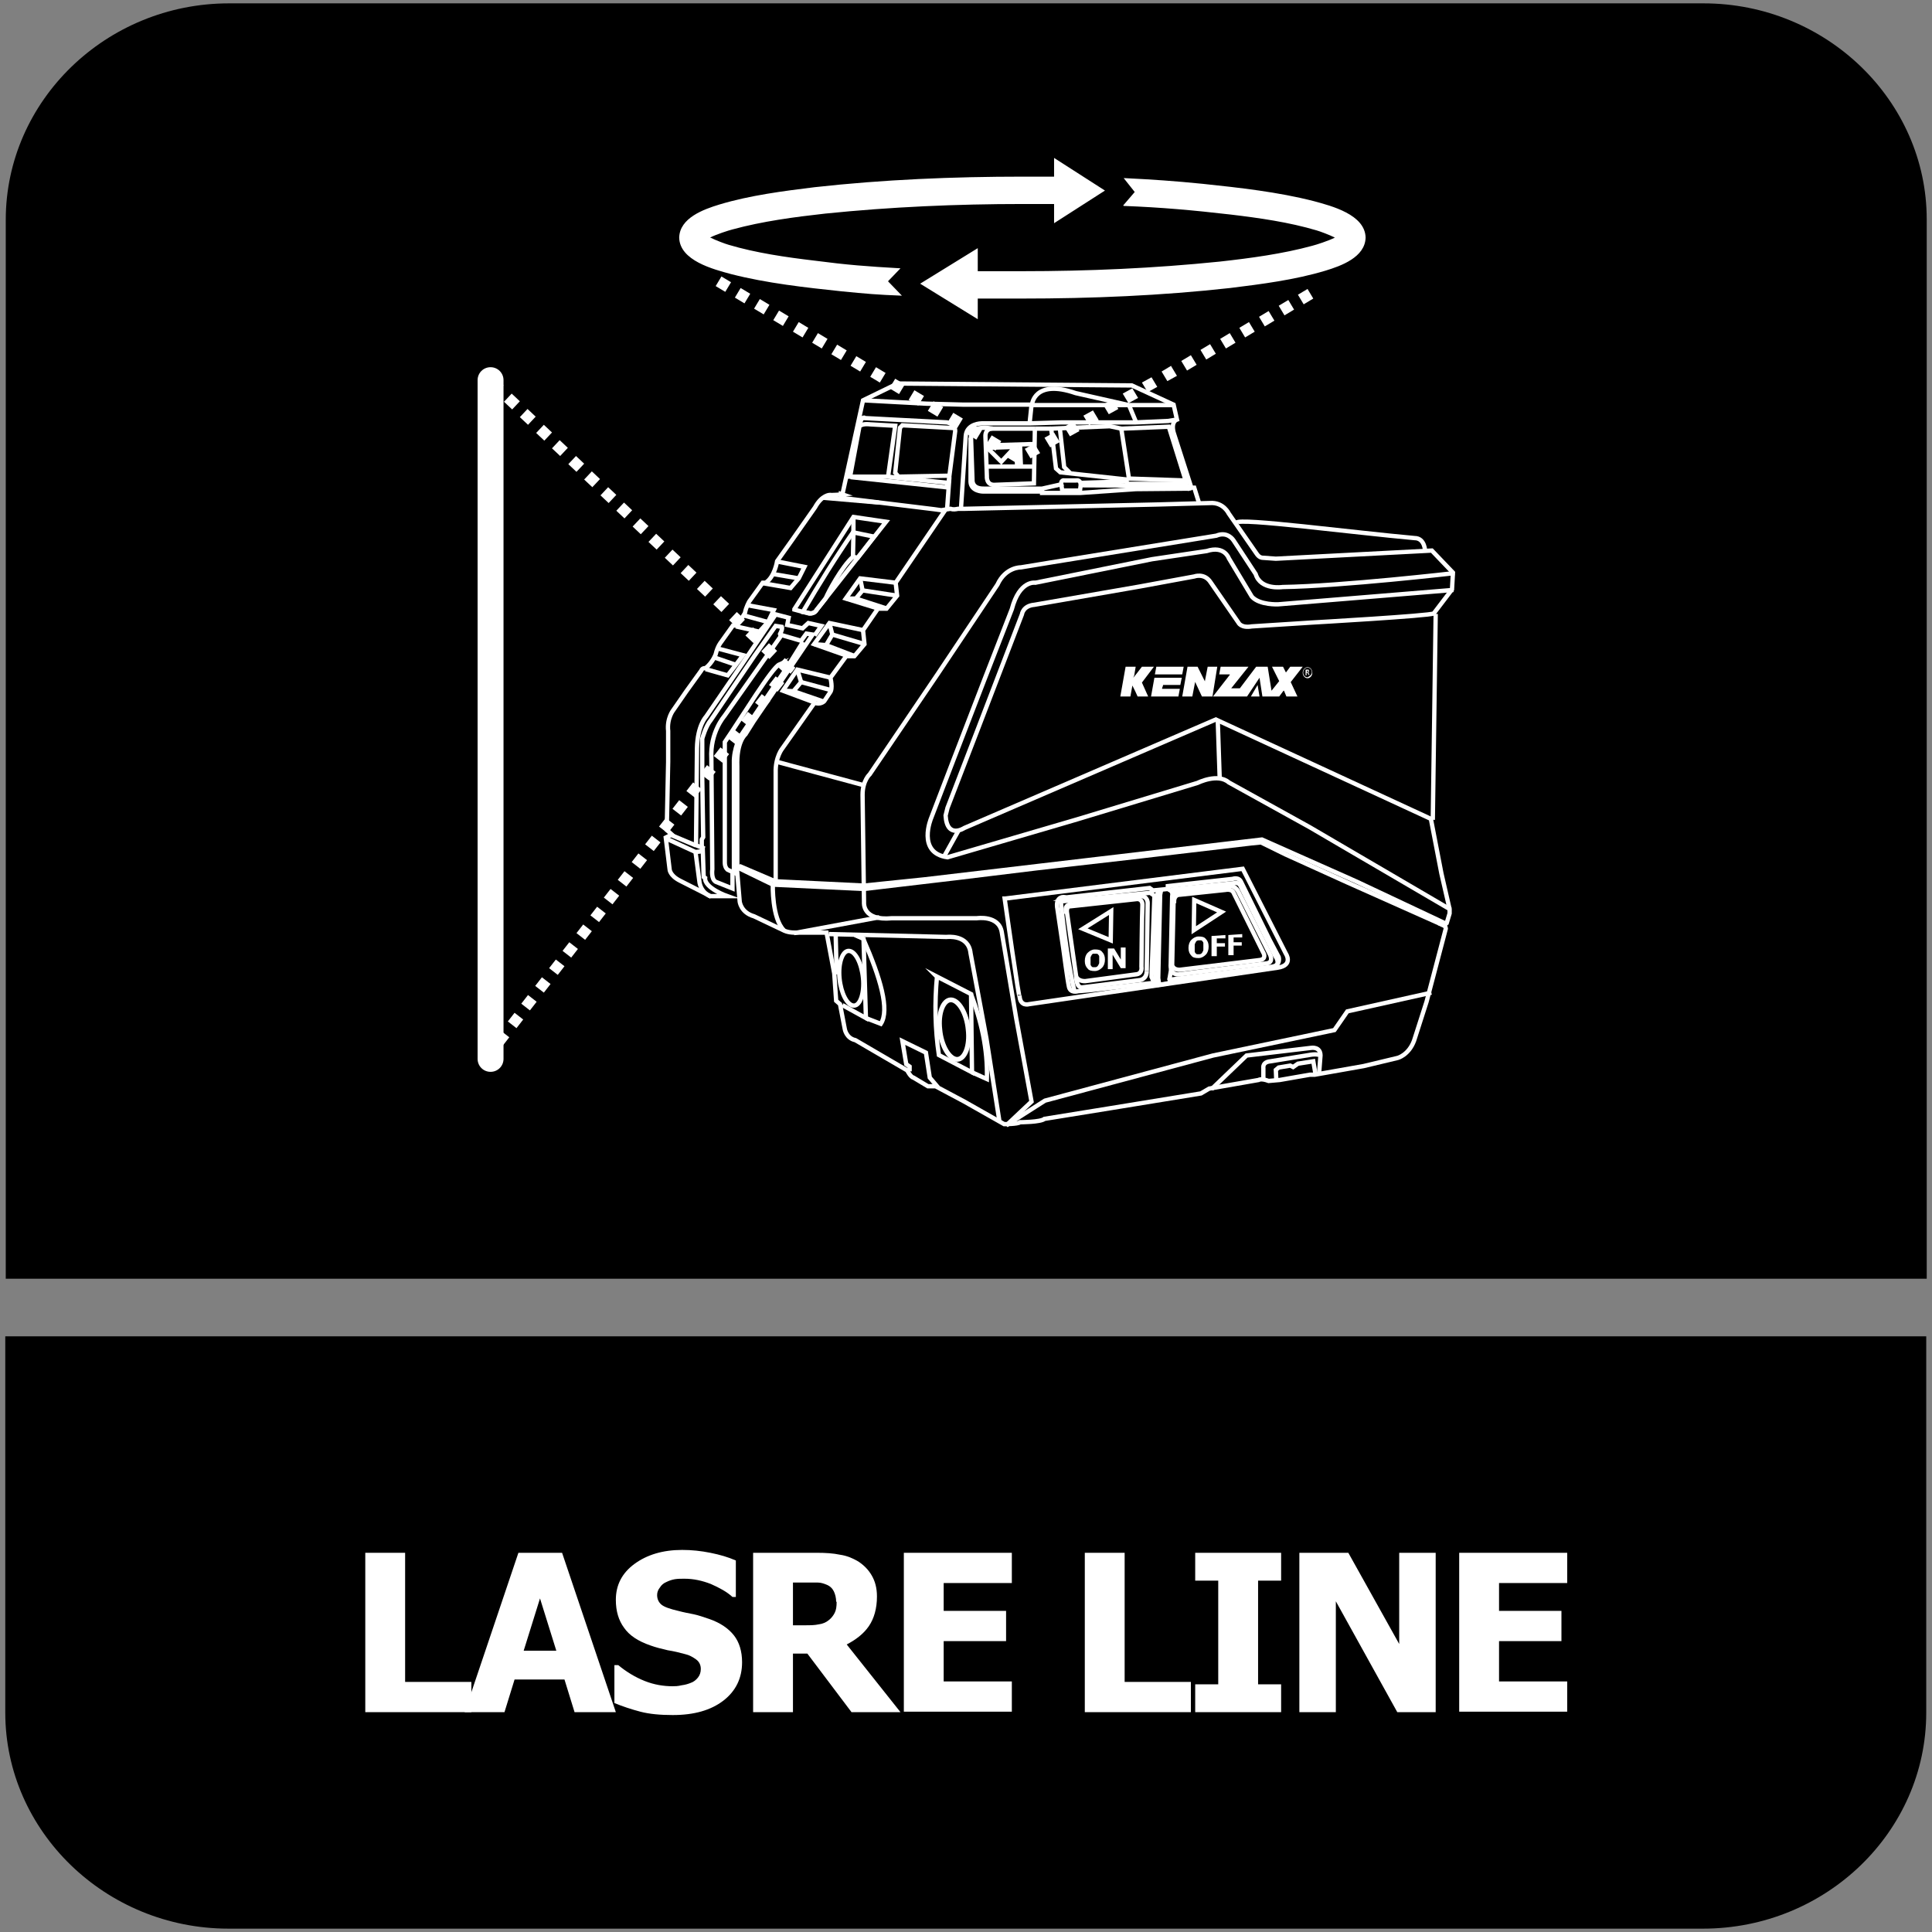 <?xml version="1.0" encoding="UTF-8"?>
<svg id="Layer_1" data-name="Layer 1" xmlns="http://www.w3.org/2000/svg" viewBox="0 0 40.25 40.25">
  <rect x="0" y="0" width="40.25" height="40.25" fill="#808080" stroke="none"/>
  <defs>
    <style>
      .cls-1 {
        fill: #fff;
      }

      .cls-2 {
        stroke-width: .09px;
      }

      .cls-2, .cls-3, .cls-4 {
        fill: none;
        stroke: #fff;
        stroke-miterlimit: 22.93;
      }

      .cls-5 {
        fill-rule: evenodd;
      }

      .cls-3 {
        stroke-width: .09px;
      }

      .cls-4 {
        stroke-width: .1px;
      }
    </style>
  </defs>
  <path class="cls-5" d="M40.13,29.83v5.85c0,2.48-2.09,4.5-4.65,4.5H4.76c-2.56,0-4.65-2.03-4.65-4.5v-7.84h40.02v1.99Z"/>
  <path class="cls-5" d="M4.77.07h30.72c2.56,0,4.65,2.03,4.65,4.5v22.07H.12V4.58C.12,2.1,2.21.07,4.77.07"/>
  <g>
    <path class="cls-1" d="M9.83,35.67h-2.22v-3.32h.83v2.69h1.38v.63Z"/>
    <path class="cls-1" d="M9.68,35.67l1.12-3.32h.91l1.12,3.32h-.86l-.21-.68h-1.04l-.21.68h-.84ZM11.59,34.39l-.34-1.09-.34,1.09h.68Z"/>
    <path class="cls-1" d="M14.01,35.73c-.25,0-.48-.02-.67-.07-.19-.05-.37-.11-.54-.18v-.79h.08c.17.14.35.25.55.33.2.08.4.11.58.11.05,0,.11,0,.19-.02.08-.01.14-.03.19-.05.06-.02.11-.06.15-.11s.06-.11.06-.18c0-.08-.03-.15-.1-.2-.07-.05-.14-.09-.23-.11-.11-.03-.23-.06-.36-.08-.13-.03-.25-.06-.36-.1-.26-.09-.44-.21-.55-.37-.11-.15-.17-.34-.17-.58,0-.31.13-.56.39-.75.26-.19.59-.29.99-.29.2,0,.39.02.59.06.2.04.37.09.53.16v.76h-.07c-.12-.11-.27-.19-.45-.27-.18-.07-.36-.11-.55-.11-.07,0-.14,0-.2.01-.06.01-.12.03-.18.06-.05.02-.1.06-.13.11-.04.05-.06.1-.06.16,0,.08.03.15.09.2.06.05.18.09.35.13.11.03.22.05.32.07.1.02.21.06.33.1.23.08.4.2.51.34s.17.33.17.56c0,.33-.13.6-.39.8-.26.2-.61.3-1.05.3Z"/>
    <path class="cls-1" d="M18.76,35.67h-1.02l-.92-1.22h-.3v1.22h-.83v-3.32h1.33c.18,0,.34.01.48.04.14.02.26.07.38.14.12.08.21.17.28.29.07.12.11.26.11.44,0,.25-.06.46-.17.62s-.27.28-.46.38l1.12,1.41ZM17.42,33.37c0-.08-.02-.16-.05-.22-.03-.06-.08-.11-.16-.14-.05-.02-.11-.04-.17-.04-.06,0-.14,0-.24,0h-.28v.89h.24c.12,0,.21,0,.3-.02.08-.01.15-.04.21-.09.05-.04.09-.09.12-.15.03-.06.04-.13.04-.23Z"/>
    <path class="cls-1" d="M18.83,35.67v-3.32h2.25v.63h-1.42v.58h1.3v.63h-1.3v.84h1.42v.63h-2.25Z"/>
    <path class="cls-1" d="M24.82,35.67h-2.22v-3.32h.83v2.69h1.38v.63Z"/>
    <path class="cls-1" d="M26.69,35.67h-1.79v-.58h.48v-2.16h-.48v-.58h1.79v.58h-.48v2.16h.48v.58Z"/>
    <path class="cls-1" d="M29.91,35.67h-.8l-1.28-2.31v2.31h-.76v-3.32h1.02l1.06,1.9v-1.9h.76v3.32Z"/>
    <path class="cls-1" d="M30.4,35.67v-3.32h2.25v.63h-1.42v.58h1.3v.63h-1.3v.84h1.42v.63h-2.25Z"/>
  </g>
  <g>
    <path class="cls-1" d="M9.95,7.92c0-.15.12-.27.27-.27s.27.12.27.27v14.14c0,.15-.12.27-.27.27s-.27-.12-.27-.27V7.92Z"/>
    <path class="cls-1" d="M10.83,8.36l-.16.17-.17-.16.16-.17.17.16ZM11.16,8.68l-.16.17-.17-.16.16-.17.17.16ZM11.5,9.01l-.16.17-.17-.16.16-.17.17.16ZM11.83,9.33l-.16.17-.17-.16.16-.17.17.16ZM12.17,9.66l-.16.17-.17-.16.16-.17.17.16ZM12.5,9.98l-.16.17-.17-.16.16-.17.17.16ZM12.84,10.31l-.16.17-.17-.16.16-.17.17.16ZM13.17,10.63l-.16.17-.17-.16.16-.17.17.16ZM13.51,10.96l-.16.17-.17-.16.16-.17.17.16ZM13.84,11.28l-.16.17-.17-.16.16-.17.17.16ZM14.18,11.61l-.16.17-.17-.16.16-.17.17.16ZM14.51,11.93l-.16.17-.17-.16.16-.17.17.16ZM14.85,12.26l-.16.17-.17-.16.16-.17.17.16ZM15.19,12.58l-.16.17-.17-.16.16-.17.17.16ZM15.52,12.91l-.16.17-.17-.16.16-.17.17.16ZM15.86,13.23l-.16.17-.17-.16.16-.17.17.16ZM16.19,13.56l-.16.17-.17-.16.16-.17.17.16ZM16.48,14.04l-.04-.03h-.11s-.14-.13-.14-.13l.16-.17.14.13.08.07-.06.08-.03.03ZM16.2,14.41l-.18-.14.14-.18.18.14-.14.18ZM15.91,14.78l-.18-.14.14-.18.18.14-.14.18ZM15.62,15.15l-.18-.14.14-.18.18.14-.14.18ZM15.34,15.52l-.18-.14.14-.18.18.14-.14.18ZM15.05,15.89l-.18-.14.14-.18.18.14-.14.18ZM14.77,16.26l-.18-.14.14-.18.18.14-.14.18ZM14.48,16.62l-.18-.14.14-.18.18.14-.14.18ZM14.19,16.99l-.18-.14.14-.18.18.14-.14.18ZM13.91,17.36l-.18-.14.14-.18.18.14-.14.18ZM13.62,17.73l-.18-.14.14-.18.18.14-.14.18ZM13.34,18.1l-.18-.14.14-.18.18.14-.14.18ZM13.05,18.47l-.18-.14.14-.18.18.14-.14.18ZM12.76,18.84l-.18-.14.14-.18.18.14-.14.18ZM12.48,19.21l-.18-.14.14-.18.18.14-.14.18ZM12.19,19.58l-.18-.14.14-.18.18.14-.14.18ZM11.9,19.95l-.18-.14.14-.18.18.14-.14.18ZM11.62,20.31l-.18-.14.14-.18.18.14-.14.18ZM11.33,20.68l-.18-.14.14-.18.18.14-.14.18ZM11.04,21.05l-.18-.14.14-.18.18.14-.14.18ZM10.76,21.42l-.18-.14.14-.18.18.14-.14.18ZM10.47,21.79l-.18-.14.14-.18.18.14-.14.18ZM10.3,22.01l.03-.04-.18-.14-.03.04.18.14ZM10.49,8.03l-.16.17-.17-.16.16-.17.17.16Z"/>
    <path class="cls-1" d="M15.63,6.12l-.12.2-.2-.12.12-.2.2.12ZM16.03,6.35l-.12.2-.2-.12.12-.2.2.12ZM16.43,6.59l-.12.2-.2-.12.12-.2.2.12ZM16.84,6.83l-.12.2-.2-.12.12-.2.2.12ZM17.24,7.06l-.12.2-.2-.12.12-.2.2.12ZM17.64,7.3l-.12.2-.2-.12.12-.2.2.12ZM18.04,7.54l-.12.2-.2-.12.12-.2.2.12ZM18.45,7.77l-.12.2-.2-.12.12-.2.2.12ZM18.85,8.01l-.12.2-.2-.12.12-.2.2.12ZM19.25,8.25l-.12.2-.2-.12.12-.2.2.12ZM19.65,8.48l-.12.2-.2-.12.12-.2.2.12ZM20.06,8.72l-.12.2-.2-.12.12-.2.2.12ZM20.46,8.96l-.12.2-.2-.12.12-.2.2.12ZM20.86,9.19l-.12.2-.2-.12.12-.2.2.12ZM21.27,9.43l-.12.2-.2-.12.12-.2.2.12ZM21.55,9.24l.12.2-.2.11-.12-.2.2-.11ZM21.96,9.01l.12.2-.2.11-.12-.2.2-.11ZM22.37,8.78l.12.2-.2.11-.12-.2.2-.11ZM22.77,8.55l.12.2-.2.11-.12-.2.2-.11ZM23.18,8.32l.12.2-.2.11-.12-.2.2-.11ZM23.59,8.09l.12.2-.2.11-.12-.2.2-.11ZM23.99,7.86l.12.2-.2.11-.12-.2.2-.11ZM24.4,7.63l.12.2-.2.11-.12-.2.2-.12ZM24.81,7.4l.12.2-.2.12-.12-.2.2-.12ZM25.21,7.17l.12.2-.2.12-.12-.2.2-.12ZM25.62,6.94l.12.2-.2.12-.12-.2.2-.12ZM26.02,6.71l.12.2-.2.12-.12-.2.2-.12ZM26.43,6.48l.12.2-.2.12-.12-.2.2-.12ZM26.84,6.25l.12.2-.2.12-.12-.2.2-.12ZM27.24,6.02l.12.2-.2.12-.12-.2.2-.12ZM15.23,5.88l-.12.2-.2-.12.12-.2.2.12Z"/>
    <path class="cls-1" d="M23.41,4.29c.79.03,1.45.09,2.23.18.59.07,1.22.16,1.79.33.07.02.26.09.38.15-.14.07-.39.15-.47.17-.62.17-1.3.26-1.93.33-1.37.14-2.74.2-4.12.2-.3,0-.61,0-.92,0v-.48l-1.2.74,1.2.74v-.43c.31,0,.61,0,.92,0,1.45,0,2.9-.06,4.34-.22.65-.08,1.35-.17,1.98-.36.33-.1.83-.28.84-.69-.01-.48-.71-.66-1.08-.76-.74-.19-1.55-.28-2.31-.36-.6-.06-1.04-.09-1.65-.12l.23.29-.24.28ZM14.79,4.95c.14-.07.39-.15.47-.17.62-.17,1.3-.26,1.93-.33,1.37-.14,2.74-.2,4.12-.2.22,0,.44,0,.65,0v.4l1.06-.68-1.06-.68v.39c-.22,0-.44,0-.65,0-1.45,0-2.9.06-4.34.22-.65.08-1.35.17-1.98.36-.33.1-.83.28-.84.69.01.48.71.66,1.08.76.74.19,1.55.28,2.31.36.51.05.73.07,1.25.09l-.29-.3.26-.27c-.7-.04-1.1-.07-1.79-.16-.59-.07-1.22-.16-1.79-.33-.07-.02-.26-.09-.38-.15Z"/>
    <path class="cls-2" d="M17.55,10.3s-.23.02-.26.01c0,0-.17,0-.31.26l-.47.67-.32.45s-.05.33-.24.45h-.06s-.1.14-.1.14l-.18.25s-.07.12-.09.24c0,0-.13.23-.2.26h-.05s-.25.35-.25.35c0,0-.07.08-.11.25,0,0-.06.17-.21.29,0,0-.07-.01-.09.05l-.31.43-.27.39s-.14.17-.11.44v.64s-.03,1.42-.03,1.42l.1.09-.04.03-.08.04.08.66s0,.13.22.24l.63.32h.35s-.48-.17-.46-.38l-.03-.02-.02-.6-.02-.05v-.13s.03-.05.03-.05l-.02-1.23v-.82s.07-.26.18-.39l.4-.59.51-.75.44-.62.13.02s.02.04-.04.15c0,0,0,.02.03.02l.41.12.11-.15.13.02-.46.68-.77,1.13-.17.27s-.19.15-.17.67v.92s0,1.13,0,1.13l.03.05h-.04s.06.71.06.71c0,0,.02.23.3.31l.61.29s.08.05.24.05h.66s.16.85.16.85l.04.57.08.07.1.52s.03.19.22.23l1.08.63s.07.14.13.15l.3.18h.16s.6.32.6.32l.83.47s.29,0,.33-.04c0,0,.43,0,.51-.07l1.36-.22,1.9-.31.17-.1,1.03-.18s.05-.04.21.02l.23-.02.63-.11h.1s1.02-.18,1.02-.18l.71-.17s.23-.06.34-.36l.26-.81.4-1.52s.01-.05-.06-.08l.08-.04.06-.2v-.09s-.17-.74-.17-.74l-.22-1.14-4.48-2.07-5.24,2.26s-.36.24-.39-.26l.04-.16.64-1.66.91-2.37s.02-.18.26-.2l2.19-.38,1.14-.21s.21-.08.34.12l.58.84s.05.12.28.08l1.25-.08s2.46-.14,2.54-.19l.38-.5.02-.35-.44-.46-3.25.17-.28-.02s-.06,0-.11-.07l-.59-.85s-.11-.24-.39-.22l-1.08.03-4.02.09h-.15c-.05.01-.1.02-.16,0l-.19.03-.14-.02-1.88-.23-.07-.04v-.05Z"/>
    <path class="cls-2" d="M30.3,11.94s-2.33.27-3.58.29c0,0-.46.07-.56-.27l-.46-.7s-.12-.2-.36-.1l-3.46.56-.61.1s-.32-.01-.49.36l-1.25,1.87-1.41,2.08s-.15.13-.15.43l.03,2.24s-.04.39.58.33h1.77s.46-.07.52.29l.3,1.79.32,1.74-.53.5"/>
    <path class="cls-2" d="M30.28,12.29l-3.65.3s-.39.02-.55-.16l-.48-.8s-.09-.27-.46-.15l-1.14.17-2.43.49s-.33-.06-.49.55l-.58,1.49-.64,1.66-.46,1.2s-.31.73.34.82l2.7-.79,2.51-.76s.42-.21.65-.01l1.68.93,2.94,1.72"/>
    <line class="cls-2" x1="25.37" y1="15.01" x2="25.41" y2="16.21"/>
    <polyline class="cls-2" points="30.16 19.26 28.27 18.37 26.29 17.49 23.33 17.84 19.26 18.32 18 18.45 16.15 18.36 15.4 18.04"/>
    <polyline class="cls-2" points="15.4 18.09 16.1 18.43 18 18.52 19.95 18.29 21.59 18.09 23.77 17.84 26.07 17.57 26.27 17.55 26.78 17.8 28.06 18.38 30.1 19.29"/>
    <path class="cls-2" d="M17.27,19.46l2.45.06s.46-.06.5.34l.33,1.77.27,1.72"/>
    <polyline class="cls-2" points="19.54 22.65 19.37 22.45 19.29 21.93 18.8 21.69 18.88 22.17 18.95 22.22 18.95 22.32"/>
    <path class="cls-2" d="M19.51,20.34l.72.37.02,1.63-.69-.36c-.08-.54-.09-1.09-.04-1.63Z"/>
    <path class="cls-2" d="M20.25,22.34l.31.14c.02-.63-.12-1.21-.33-1.77"/>
    <path class="cls-4" d="M19.81,20.83c.16,0,.33.28.36.62.04.34-.07.62-.23.62-.16,0-.33-.28-.36-.62-.04-.34.07-.62.23-.62Z"/>
    <polyline class="cls-2" points="17.55 20.94 18.04 21.21 17.99 19.56 17.81 19.48"/>
    <line class="cls-2" x1="17.43" y1="20.3" x2="17.41" y2="19.47"/>
    <path class="cls-2" d="M18.04,21.21l.31.12c.19-.29-.01-.96-.36-1.76"/>
    <path class="cls-3" d="M17.68,19.81c.14,0,.27.26.3.57.03.31-.06.57-.19.57-.14,0-.27-.26-.3-.57-.03-.31.06-.57.19-.57Z"/>
    <path class="cls-2" d="M20.94,18.72l4.95-.62.9,1.77s.16.24-.17.29l-5.18.76s-.19.06-.2-.18c.01.24-.31-2.02-.31-2.02Z"/>
    <path class="cls-2" d="M22.18,18.7l1.77-.2.07.05.31-.03v-.06s1.35-.15,1.35-.15c0,0,.13-.05.18.07l.59,1.2.19.36s.05.17-.14.2l-1.58.2-.55.07v.07s-.24.04-.24.04l-.13-.04-1.3.15-.24.02s-.16.05-.19-.09c-.03-.13-.12-.81-.12-.81l-.12-.81s-.07-.28.17-.25Z"/>
    <path class="cls-2" d="M22.31,18.88l1.38-.15s.12-.01.11.14c-.01.15-.02,1.27-.02,1.27,0,0,.03.15-.12.16l-1.05.14s-.15.01-.19-.1l-.19-1.32s-.03-.14.08-.15Z"/>
    <path class="cls-2" d="M23.99,20.49h.06s-.06-.14-.06-.14l.06-1.69-.09-.06-1.86.18c.06.62.18,1.46.29,1.89"/>
    <path class="cls-2" d="M22.42,20.35s0,.24.13.22l1.19-.15s.15-.01.15-.19"/>
    <path class="cls-2" d="M23.89,20.23l.02-1.42s0-.14-.14-.14l-1.46.17s-.16,0-.09.19"/>
    <polygon class="cls-2" points="22.56 19.35 23.15 18.98 23.14 19.59 22.56 19.35"/>
    <path class="cls-1" d="M23.45,20.17h-.1s-.17-.28-.17-.28v.3h-.1s0-.43,0-.43h.13s.14.23.14.23v-.25h.1s0,.43,0,.43ZM22.9,20s0-.05,0-.07c0-.02-.01-.03-.02-.04,0-.01-.02-.02-.03-.02-.01,0-.02,0-.04,0-.01,0-.03,0-.04,0-.01,0-.02.02-.03.03,0,.01-.02.03-.02.05,0,.02,0,.04,0,.07s0,.05,0,.07c0,.02.01.03.02.04,0,.01.02.02.03.02.01,0,.02,0,.04,0,.01,0,.03,0,.04-.01.01,0,.02-.02.03-.03,0-.01.02-.03.02-.05,0-.02,0-.04,0-.07ZM23.02,19.99c0,.07-.02.13-.06.17-.04.04-.09.07-.15.07-.07,0-.12-.01-.15-.05-.04-.04-.06-.09-.06-.16s.02-.13.06-.17c.04-.04.09-.07.15-.07.07,0,.12.01.15.05.04.04.06.09.06.16Z"/>
    <path class="cls-1" d="M25.88,19.53h-.18v.1h.17s0,.07,0,.07h-.17v.2h-.11s0-.42,0-.42l.29-.02v.08ZM25.53,19.55h-.18v.1h.17s0,.07,0,.07h-.17v.2h-.11s0-.42,0-.42l.29-.02v.08ZM25.07,19.72s0-.05,0-.07c0-.02-.01-.03-.02-.04,0-.01-.02-.02-.03-.02-.01,0-.02,0-.04,0-.01,0-.03,0-.04.01-.01,0-.02.01-.03.03,0,.01-.02.03-.02.05,0,.02,0,.04,0,.07s0,.05,0,.07c0,.02.01.03.02.04,0,.01.02.02.03.02.01,0,.02,0,.04,0,.01,0,.03,0,.04-.01.01,0,.02-.02.03-.03,0-.01.02-.03.02-.05,0-.02,0-.04,0-.07ZM25.18,19.72c0,.07-.02.13-.06.17-.04.04-.09.07-.15.07-.07,0-.12-.01-.15-.05-.04-.04-.06-.09-.06-.16s.02-.13.06-.17c.04-.04.09-.07.15-.07.07,0,.12.01.15.05.04.04.06.09.06.16Z"/>
    <polygon class="cls-2" points="24.88 18.75 25.45 19 24.87 19.38 24.88 18.75"/>
    <path class="cls-2" d="M24.46,18.77s0-.13.12-.13l.95-.1s.13-.03.17.06l.63,1.27s.05.11-.08.13l-1.64.2s-.15.03-.19-.09l.03-1.34Z"/>
    <path class="cls-2" d="M24.39,20.08c-.02.25.17.22.17.22l1.83-.23c.15-.02.07-.18.07-.18l-.66-1.31s-.06-.14-.2-.12l-1.05.11s-.12.02-.13.1l-.03,1.42Z"/>
    <path class="cls-2" d="M24.14,18.55s-.03.06-.03.1l-.04,1.75.09.12"/>
    <line class="cls-2" x1="24.36" y1="20.42" x2="24.4" y2="20.19"/>
    <path class="cls-2" d="M24.34,18.53c.06.02.09.06.09.12"/>
    <path class="cls-2" d="M24.43,18.63v-.1s1.27-.13,1.27-.13c0,0,.1-.03.14.05.04.09.73,1.47.73,1.47,0,0,.07.09.04.17"/>
    <polyline class="cls-2" points="24.19 18.54 24.17 18.64 24.13 20.38 24.15 20.51"/>
    <line class="cls-2" x1="19.96" y1="17.32" x2="19.67" y2="17.84"/>
    <line class="cls-2" x1="16.54" y1="19.44" x2="18.32" y2="19.11"/>
    <path class="cls-2" d="M25.24,22.69l.73-.7,1.35-.16s.19-.03.19.16l-.03.39"/>
    <polyline class="cls-2" points="27.41 22.4 27.36 22.11 27.04 22.16 26.94 22.23 26.88 22.2 26.64 22.24 26.58 22.29 26.59 22.52"/>
    <path class="cls-2" d="M26.32,22.5v-.24c-.01-.08.03-.14.15-.15l.8-.13s.24-.05.23.04"/>
    <polyline class="cls-2" points="20.97 23.44 21.77 22.93 25.27 21.99 27.8 21.46 28.07 21.07 29.82 20.68"/>
    <path class="cls-2" d="M19.69,10.63l-1.03,1.51.03.27-.22.27h-.18l-.31.45.03.29-.21.25h-.17s-.33.45-.33.45c0,0,.06.23-.01.31l-.12.18s-.08.08-.2.03l-.43.61-.24.34s-.15.18-.14.51v2.25"/>
    <path class="cls-2" d="M16.1,18.43s-.02.7.23.95"/>
    <line class="cls-2" x1="16.18" y1="15.87" x2="18" y2="16.36"/>
    <polyline class="cls-2" points="18.66 12.14 17.92 12.05 17.62 12.47 18.3 12.68"/>
    <polyline class="cls-2" points="17.99 13.13 17.28 12.98 16.96 13.42 17.64 13.66"/>
    <polyline class="cls-2" points="17.31 14.12 16.61 13.95 16.31 14.39 16.98 14.64"/>
    <polyline class="cls-2" points="16.61 13.95 16.69 14.21 16.53 14.4 16.31 14.39"/>
    <line class="cls-2" x1="16.69" y1="14.21" x2="17.32" y2="14.38"/>
    <polyline class="cls-2" points="17.28 12.98 17.34 13.22 17.21 13.44 16.96 13.42"/>
    <line class="cls-2" x1="17.34" y1="13.22" x2="18.02" y2="13.42"/>
    <line class="cls-2" x1="17.21" y1="13.44" x2="17.81" y2="13.67"/>
    <line class="cls-2" x1="16.53" y1="14.4" x2="17.17" y2="14.62"/>
    <polyline class="cls-2" points="17.92 12.05 17.97 12.3 17.83 12.47 17.62 12.47"/>
    <line class="cls-2" x1="17.97" y1="12.3" x2="18.69" y2="12.41"/>
    <line class="cls-2" x1="17.83" y1="12.47" x2="18.48" y2="12.68"/>
    <path class="cls-2" d="M16.55,12.69l1.23-1.92.68.1-1.45,1.84s-.04.08-.16.07l-.3-.08Z"/>
    <path class="cls-2" d="M16.73,12.74c.32-.55.68-1.13,1.04-1.65l.44.09-.34.44-.1-.02c-.23.2-.52.74-.57.87l-.19.24s-.03.08-.16.07c.12,0-.12-.03-.12-.03Z"/>
    <path class="cls-2" d="M16.23,13.85l.17.05-.97,1.43s-.15.26-.14.57v2.28l-.13-.06s-.06-.04-.06-.15v-2.51c.37-.54.98-1.55,1.14-1.62Z"/>
    <path class="cls-2" d="M16.29,13.22l-1.2,1.7s-.3.34-.27.88l.02,2.31s-.03.2.07.26l.35.14v-.34"/>
    <line class="cls-2" x1="16.73" y1="13.37" x2="16.4" y2="13.9"/>
    <path class="cls-2" d="M16.97,13.24l.14-.2-.27-.06-.12.11-.32-.07.03-.15-.27-.07-.71,1.05-.74,1.08s-.18.18-.19.66l-.02,2.02.18.07"/>
    <line class="cls-2" x1="13.99" y1="17.4" x2="14.49" y2="17.61"/>
    <polyline class="cls-2" points="13.88 17.47 14.49 17.75 14.67 17.73"/>
    <path class="cls-2" d="M14.49,17.75l.08.61s.01.22.24.32"/>
    <polyline class="cls-2" points="14.7 13.94 15.16 14.07 15.33 13.85 15.48 13.65 14.95 13.51"/>
    <polyline class="cls-2" points="15.33 13.05 15.82 13.16 16 12.96 16.12 12.71 15.58 12.61"/>
    <line class="cls-2" x1="16" y1="12.96" x2="15.49" y2="12.82"/>
    <line class="cls-2" x1="15.33" y1="13.85" x2="14.89" y2="13.7"/>
    <polyline class="cls-2" points="16.2 11.7 16.76 11.81 16.64 12.05 16.47 12.25 15.89 12.15"/>
    <line class="cls-2" x1="16.64" y1="12.05" x2="16.11" y2="11.96"/>
    <line class="cls-2" x1="17.15" y1="10.37" x2="18.31" y2="10.47"/>
    <path class="cls-2" d="M29.69,11.49s0-.28-.22-.28c-1.24-.11-3.67-.43-3.71-.32"/>
    <path class="cls-2" d="M17.55,10.3l.43-1.96.72-.35,4.88.04.87.4.07.31s-.13.04-.07.27l.37,1.15h.06s.1.32.1.32"/>
    <path class="cls-2" d="M17.99,8.34l1.31.07.77.02h1.43s.04-.54.91-.24l1.11.25h.94"/>
    <polyline class="cls-2" points="23.52 8.44 21.49 8.44 21.45 8.82"/>
    <path class="cls-2" d="M24.52,8.74l-.18.03-.68.03h-1.54s-.67.02-.67.02h-1s-.31,0-.33.26l-.1,1.52"/>
    <polygon class="cls-2" points="23.36 8.93 24.35 8.89 24.7 10.01 23.52 9.97 23.36 8.93"/>
    <polyline class="cls-2" points="23.52 9.97 23.48 9.99 22.09 9.84 22 9.76 21.9 8.93 23.12 8.88 23.36 8.93"/>
    <polyline class="cls-2" points="22.08 8.92 22.17 9.73 22.31 9.87"/>
    <line class="cls-2" x1="23.52" y1="8.44" x2="23.67" y2="8.8"/>
    <path class="cls-2" d="M18.01,8.71l1.72.09s.17.03.17.18l-.14,1.08-1.09-.11-.18-.02h-.78l.2-1.07s.02-.16.09-.16Z"/>
    <polyline class="cls-2" points="19.9 8.92 18.8 8.86 18.75 8.91 18.65 9.85 18.72 9.93 19.78 9.91"/>
    <path class="cls-2" d="M18.5,9.94l.15-1.07-.53-.03s-.13-.02-.2.03"/>
    <polyline class="cls-2" points="17.72 9.94 19.7 10.15 19.77 10.07 19.73 10.62"/>
    <path class="cls-2" d="M21.56,8.93h-.87s-.17-.02-.16.17l.03.82s-.02.2.18.18l.8-.03.02-1.14Z"/>
    <path class="cls-2" d="M20.68,8.93c-.5-.09-.45.19-.45.19l.03.88s-.02.19.25.18h1.2s.4-.09.4-.09c0,0-.02-.1.08-.08h.22s.08-.02.1.05l.95-.03.04.05h1.19"/>
    <polyline class="cls-2" points="24.7 10.01 24.72 10.12 24.77 10.18 24.82 10.17"/>
    <line class="cls-2" x1="24.72" y1="10.12" x2="22.51" y2="10.11"/>
    <polyline class="cls-2" points="22.52 10.06 22.5 10.22 22.13 10.22 22.11 10.09"/>
    <polyline class="cls-2" points="24.77 10.18 23.66 10.19 22.5 10.27 21.71 10.27 21.71 10.19"/>
    <path class="cls-2" d="M21.71,10.24h-1.23s-.25,0-.26-.2v-.92"/>
    <line class="cls-2" x1="20.53" y1="9.28" x2="21.55" y2="9.25"/>
    <polyline class="cls-2" points="20.57 9.28 20.57 9.33 20.86 9.62 21.15 9.31 21.15 9.26"/>
    <line class="cls-2" x1="20.57" y1="9.33" x2="21.15" y2="9.31"/>
    <line class="cls-2" x1="21.25" y1="9.26" x2="21.27" y2="9.73"/>
    <line class="cls-2" x1="21.19" y1="9.72" x2="21.17" y2="9.26"/>
    <polyline class="cls-2" points="21.54 9.72 21.27 9.72 21.19 9.72 20.55 9.72"/>
    <line class="cls-2" x1="21.56" y1="8.93" x2="21.9" y2="8.93"/>
    <polyline class="cls-2" points="17.78 10.77 17.78 11.13 17.77 11.6"/>
    <line class="cls-2" x1="29.91" y1="12.79" x2="29.85" y2="17.08"/>
    <polygon class="cls-1" points="24.04 13.89 23.79 13.89 23.69 14.02 23.61 14.12 23.63 14.07 23.66 13.89 23.45 13.89 23.34 14.51 23.55 14.51 23.59 14.29 23.59 14.28 23.65 14.4 23.7 14.51 23.92 14.51 23.79 14.22 23.78 14.22 23.79 14.22 24.04 13.89"/>
    <polygon class="cls-1" points="26.06 14.51 26.24 14.51 26.2 14.27 26.06 14.51"/>
    <polygon class="cls-1" points="24.59 14.27 24.62 14.12 24.05 14.12 23.98 14.51 24.55 14.51 24.58 14.35 24.21 14.35 24.21 14.34 24.23 14.28 24.23 14.27 24.59 14.27"/>
    <polygon class="cls-1" points="25.16 13.89 25.1 14.2 25.1 14.19 24.95 13.89 24.74 13.89 24.63 14.51 24.84 14.51 24.9 14.2 24.9 14.21 25.04 14.51 25.26 14.51 25.36 13.89 25.16 13.89"/>
    <polygon class="cls-1" points="24.66 13.89 24.09 13.89 24.06 14.05 24.63 14.05 24.66 13.89"/>
    <polygon class="cls-1" points="27.14 13.89 26.88 13.89 26.79 14.01 26.79 14.01 26.79 14.01 26.73 13.89 26.5 13.89 26.65 14.19 26.65 14.19 26.65 14.19 26.49 14.39 26.49 14.39 26.49 14.39 26.41 13.89 26.17 13.89 25.83 14.34 25.83 14.34 25.65 14.34 25.65 14.34 26.01 13.89 25.43 13.89 25.4 14.05 25.62 14.05 25.62 14.06 25.27 14.51 25.81 14.51 25.98 14.51 26.24 14.12 26.24 14.11 26.24 14.12 26.3 14.51 26.65 14.51 26.74 14.39 26.75 14.39 26.75 14.39 26.8 14.51 27.03 14.51 26.89 14.21 26.89 14.21 26.89 14.21 27.14 13.89"/>
    <path class="cls-1" d="M27.14,14.01c0-.06.05-.11.1-.11.06,0,.1.05.1.12,0,.06-.05.11-.1.11-.05,0-.1-.05-.1-.11M27.24,14.11s.09-.04.09-.1c0-.06-.04-.1-.09-.1-.05,0-.09.05-.09.1,0,.06.04.1.09.1Z"/>
    <path class="cls-1" d="M27.22,14.07h-.02v-.12s0,0,0,0c.01,0,.03,0,.04,0,0,0,.01,0,.02,0,0,0,.01.01.01.02,0,0,0,.01,0,.02,0,0,0,.01-.01.02,0,0,0,0,0,0,0,.02.02.03.02.05h-.02s0,0,0,0c0-.01-.01-.03-.02-.04,0,0,0,0,0,0h-.02v.05ZM27.22,14.01s.01,0,.02,0c0,0,0,0,.01,0,0,0,0-.01,0-.02,0,0,0-.01,0-.02,0,0,0,0,0,0h-.02s0,0,0,0v.04Z"/>
  </g>
</svg>